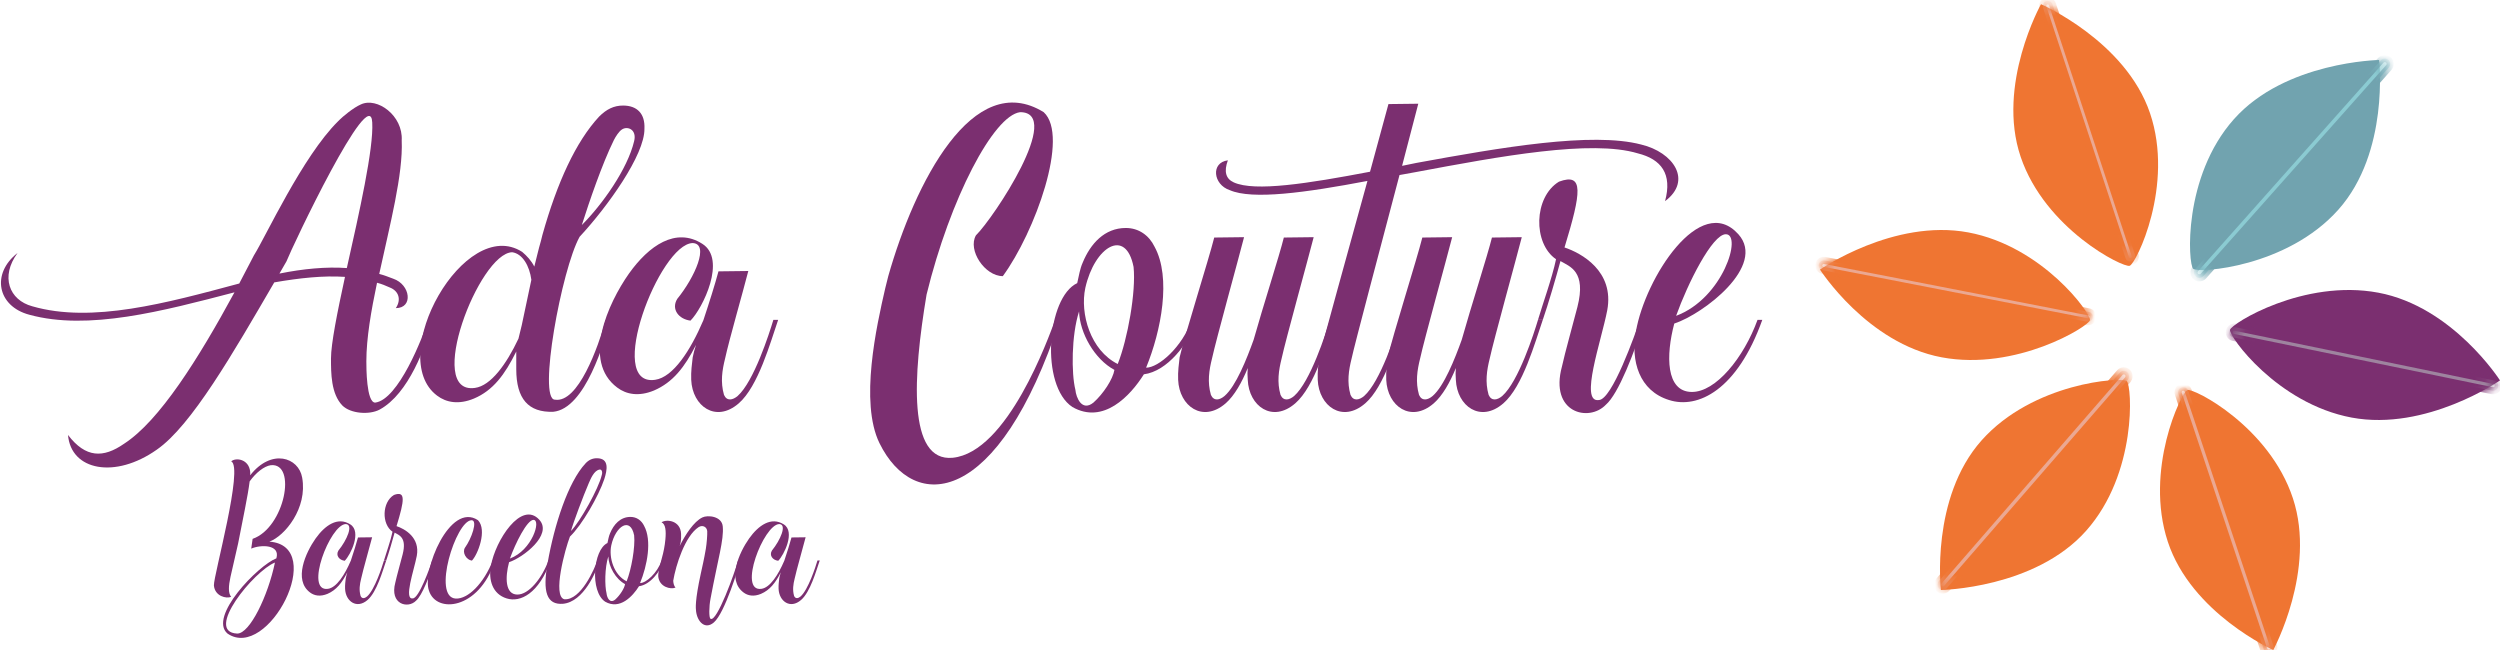 <?xml version="1.0" encoding="UTF-8"?>
<svg width="250px" height="65px" viewBox="0 0 250 65" version="1.1" xmlns="http://www.w3.org/2000/svg" xmlns:xlink="http://www.w3.org/1999/xlink">
    <!-- Generator: Sketch 54.1 (76490) - https://sketchapp.com -->
    <title>Logo Copy</title>
    <desc>Created with Sketch.</desc>
    <defs>
        <path d="M0.744,15.243 C3.073,22.262 10.498,26.044 11.116,25.83 L11.116,25.83 C11.735,25.618 15.38,18.016 13.049,10.996 L13.049,10.996 C10.719,3.977 2.676,0.41 2.676,0.41 L2.676,0.41 C2.676,0.41 -1.587,8.224 0.744,15.243" id="path-1"></path>
        <path d="M0.744,15.243 C3.073,22.262 10.498,26.044 11.116,25.83 L11.116,25.83 C11.735,25.618 15.38,18.016 13.049,10.996 L13.049,10.996 C10.719,3.977 2.676,0.41 2.676,0.41 L2.676,0.41 C2.676,0.41 -1.587,8.224 0.744,15.243 L0.744,15.243 Z" id="path-3"></path>
        <path d="M0.173,4.53 C0.173,4.53 4.851,12.055 12.252,13.478 L12.252,13.478 C19.654,14.903 26.844,10.327 26.977,9.688 L26.977,9.688 C27.11,9.047 22.299,2.164 14.897,0.739 L14.897,0.739 C14.008,0.568 13.12,0.493 12.246,0.493 L12.246,0.493 C5.842,0.493 0.173,4.53 0.173,4.53" id="path-5"></path>
        <path d="M0.173,4.53 C0.173,4.53 4.851,12.055 12.252,13.478 L12.252,13.478 C19.654,14.903 26.844,10.327 26.977,9.688 L26.977,9.688 C27.11,9.047 22.299,2.164 14.897,0.739 L14.897,0.739 C14.008,0.568 13.12,0.493 12.246,0.493 L12.246,0.493 C5.842,0.493 0.173,4.53 0.173,4.53 L0.173,4.53 Z" id="path-7"></path>
        <path d="M4.174,6.45 C-0.889,12.311 0.156,21.662 0.156,21.662 L0.156,21.662 C0.156,21.662 9.412,21.512 14.475,15.652 L14.475,15.652 C19.539,9.793 19.011,0.903 18.494,0.441 L18.494,0.441 C18.409,0.365 18.104,0.318 17.633,0.318 L17.633,0.318 C15.217,0.318 8.41,1.548 4.174,6.45" id="path-9"></path>
        <path d="M4.174,6.45 C-0.889,12.311 0.156,21.662 0.156,21.662 L0.156,21.662 C0.156,21.662 9.412,21.512 14.475,15.652 L14.475,15.652 C19.539,9.793 19.011,0.903 18.494,0.441 L18.494,0.441 C18.409,0.365 18.104,0.318 17.633,0.318 L17.633,0.318 C15.217,0.318 8.41,1.548 4.174,6.45 L4.174,6.45 Z" id="path-11"></path>
        <path d="M3.3,0.035 C3.274,0.035 3.251,0.038 3.234,0.044 L3.234,0.044 C2.594,0.262 -1.175,8.014 1.233,15.175 L1.233,15.175 C3.646,22.335 11.964,25.974 11.964,25.974 L11.964,25.974 C11.964,25.974 16.376,18.004 13.964,10.844 L13.964,10.844 C11.619,3.875 4.28,0.035 3.301,0.035 L3.301,0.035 C3.301,0.035 3.3,0.035 3.3,0.035" id="path-13"></path>
        <path d="M3.3,0.035 C3.274,0.035 3.251,0.038 3.234,0.044 L3.234,0.044 C2.594,0.262 -1.175,8.014 1.233,15.175 L1.233,15.175 C3.646,22.335 11.964,25.974 11.964,25.974 L11.964,25.974 C11.964,25.974 16.376,18.004 13.964,10.844 L13.964,10.844 C11.619,3.875 4.28,0.035 3.301,0.035 L3.301,0.035 C3.301,0.035 3.3,0.035 3.3,0.035 L3.3,0.035 Z" id="path-15"></path>
        <path d="M0.232,4.222 C0.101,4.886 4.823,12.024 12.083,13.502 L12.083,13.502 C19.346,14.978 26.53,9.57 26.53,9.57 L26.53,9.57 C26.53,9.57 21.94,1.767 14.678,0.291 L14.678,0.291 C13.709,0.093 12.743,0.007 11.797,0.007 L11.797,0.007 C5.658,0.007 0.345,3.646 0.232,4.222" id="path-17"></path>
        <path d="M0.232,4.222 C0.101,4.886 4.823,12.024 12.083,13.502 L12.083,13.502 C19.346,14.978 26.53,9.57 26.53,9.57 L26.53,9.57 C26.53,9.57 21.94,1.767 14.678,0.291 L14.678,0.291 C13.709,0.093 12.743,0.007 11.797,0.007 L11.797,0.007 C5.658,0.007 0.345,3.646 0.232,4.222 L0.232,4.222 Z" id="path-19"></path>
        <path d="M4.935,6.216 C-0.252,12.075 0.289,20.964 0.818,21.428 L0.818,21.428 C1.35,21.89 10.299,21.277 15.485,15.418 L15.485,15.418 C20.671,9.557 19.601,0.206 19.601,0.206 L19.601,0.206 C19.601,0.206 10.119,0.355 4.935,6.216" id="path-21"></path>
        <path d="M4.935,6.216 C-0.252,12.075 0.289,20.964 0.818,21.428 L0.818,21.428 C1.35,21.89 10.299,21.277 15.485,15.418 L15.485,15.418 C20.671,9.557 19.601,0.206 19.601,0.206 L19.601,0.206 C19.601,0.206 10.119,0.355 4.935,6.216 L4.935,6.216 Z" id="path-23"></path>
    </defs>
    <g id="Symbols" stroke="none" stroke-width="1" fill="none" fill-rule="evenodd">
        <g id="Nav/Desktop" transform="translate(-165, -16)">
            <g id="Group-9">
                <g id="Logo-Copy" transform="translate(165, 16)">
                    <g id="Group-41">
                        <path d="M28.643,26.144 L27.943,27.357 C30.3,26.879 32.62,26.658 34.683,26.806 C35.935,21.217 37.371,14.857 37.224,12.247 C37.04,8.165 29.232,24.637 28.643,26.144 M23.449,29.232 C16.268,31.107 8.827,33.092 2.934,31.474 C-0.27,30.629 -0.896,27.357 1.756,25.299 C0.024,27.651 0.908,30.004 3.229,30.629 C9.196,32.357 16.672,30.298 23.928,28.35 L24.001,28.202 L25.402,25.519 C26.543,23.717 30.263,15.629 33.799,12.137 L33.946,11.989 C34.241,11.695 35.309,10.776 36.082,10.445 C37.703,9.674 40.318,11.548 40.171,14.048 C40.318,17.431 38.992,22.467 37.924,27.393 C38.366,27.504 38.845,27.688 39.324,27.871 C41.054,28.46 41.349,30.813 39.581,30.813 C40.171,29.931 39.839,29.085 38.992,28.754 C38.587,28.57 38.145,28.386 37.703,28.276 C37.114,31.07 36.635,33.827 36.635,36.143 C36.635,36.732 36.635,40.261 37.519,40.261 C39.839,39.967 42.27,33.754 42.822,31.989 L43.302,31.989 C42.565,34.673 40.871,39.379 37.961,40.96 C36.929,41.511 35.051,41.364 34.241,40.555 C33.099,39.379 33.099,37.321 33.099,35.849 C33.099,34.379 33.725,31.253 34.499,27.688 C32.362,27.541 29.969,27.798 27.427,28.239 C23.339,35.261 19.14,42.577 15.678,44.967 C11.516,47.908 7.096,47.063 6.801,43.496 C8.569,45.813 10.337,45.813 12.4,44.379 C15.936,42.1 19.84,35.886 23.449,29.232" id="Fill-1" fill="#7B2F70"></path>
                        <path d="M62.197,12.945 C61.902,13.13 61.571,13.644 61.386,14.011 C60.208,16.401 58.919,20.188 58.182,22.504 C60.208,20.482 62.749,16.916 63.412,14.122 C63.707,12.945 62.749,12.578 62.197,12.945 L62.197,12.945 Z M53.136,27.982 C52.952,26.585 52.252,25.371 51.221,25.224 C47.906,25.298 42.455,39.526 47.501,38.79 C49.085,38.571 50.632,36.438 51.847,33.864 L52.179,32.504 L53.136,27.982 Z M51.626,35.813 L51.626,35.371 L51.626,35.151 C50.484,37.467 49.306,39.048 47.391,39.857 C45.881,40.482 44.628,40.261 43.708,39.562 C38.514,35.666 46.47,21.511 52.216,25.188 C52.694,25.592 53.136,26.071 53.431,26.659 C53.652,25.813 53.836,24.967 54.094,24.085 L54.241,23.496 C55.715,18.24 57.593,14.159 59.913,11.658 C60.65,10.923 61.386,10.555 62.307,10.555 C63.707,10.555 64.517,11.364 64.444,12.871 C64.48,15.482 60.76,20.665 57.961,23.68 C56.157,26.916 53.762,39.967 55.493,39.967 C57.814,40.334 59.802,34.747 60.577,31.989 L61.018,31.989 C61.055,31.989 61.055,31.952 61.055,31.989 C60.466,34.048 58.551,40.886 55.31,41.18 C52.842,41.253 51.626,39.893 51.626,36.916 L51.626,35.813 Z" id="Fill-3" fill="#7B2F70"></path>
                        <path d="M74.83,27.1 C74.278,29.269 72.915,33.974 72.51,35.849 C72.215,37.026 72.031,38.202 72.4,39.489 C72.694,40.151 73.284,40.004 73.763,39.6 C75.383,38.166 76.93,33.349 77.335,31.989 L77.814,31.989 C77.04,34.232 75.825,38.643 73.873,40.335 C71.589,42.32 69.232,40.629 69.121,37.981 C69.085,37.173 69.195,36.364 69.269,35.739 C69.343,35.371 69.453,34.93 69.601,34.489 C68.459,36.732 67.28,38.239 65.402,39.048 C63.892,39.673 62.639,39.452 61.719,38.754 C58.183,36.107 60.798,30.335 62.897,27.357 C64.886,24.563 67.574,22.687 70.227,24.379 C72.694,25.923 70.263,30.849 69.048,32.063 C67.87,31.915 67.096,30.923 67.722,29.893 C69.49,27.724 70.963,24.379 69.269,24.306 C65.954,24.379 60.466,38.717 65.512,37.981 C67.317,37.724 69.048,35.041 70.337,32.026 C70.926,30.261 71.515,28.386 71.847,27.136 L74.83,27.1 Z" id="Fill-5" fill="#7B2F70"></path>
                        <path d="M105.991,31.989 C99.84,50.702 91.405,51.364 87.943,44.306 C85.954,40.224 87.649,32.614 88.533,28.791 L88.827,27.614 C91.479,18.276 97.298,6.842 104.37,11.217 C106.985,13.607 103.485,23.239 100.282,27.614 C98.476,27.614 96.746,25.004 97.593,23.534 C99.361,21.806 106.396,11.217 102.013,11.217 C99.361,11.548 95.015,19.82 92.658,29.453 C91.295,37.577 90.742,46.216 95.272,45.776 C100.76,45.224 104.849,33.791 105.512,31.989 L105.991,31.989 Z" id="Fill-7" fill="#7B2F70"></path>
                        <path d="M108.532,28.791 C107.979,31.364 109.047,35.041 111.773,36.401 C112.768,33.901 113.615,29.158 113.357,26.695 C112.584,22.725 109.453,24.673 108.532,28.791 L108.532,28.791 Z M109.342,40.261 C110.337,39.379 111.294,37.909 111.442,36.99 C109.453,35.923 107.979,33.313 107.906,31.144 C107.132,33.534 107.132,37.357 107.537,38.974 C107.611,39.783 108.201,41.18 109.342,40.261 L109.342,40.261 Z M119.655,31.989 C118.882,34.379 116.709,37.136 114.388,37.43 C113.026,39.599 110.337,42.467 107.243,40.703 C104.002,38.571 104.665,29.746 107.722,28.312 C107.906,27.541 107.979,26.916 108.274,26.254 C109.047,24.379 110.447,22.798 112.584,22.798 C113.873,22.798 114.904,23.534 115.456,24.673 C117.15,27.761 116.12,33.092 114.609,36.769 C115.862,36.769 118.219,34.71 119.177,31.989 L119.655,31.989 Z" id="Fill-9" fill="#7B2F70"></path>
                        <path d="M131.368,23.717 C130.815,25.887 128.568,33.975 128.163,35.849 C127.869,37.026 127.684,38.202 128.053,39.489 C128.348,40.151 128.937,40.004 129.415,39.599 C131.036,38.166 132.583,33.349 132.988,31.989 L133.467,31.989 C132.693,34.232 131.478,38.643 129.526,40.334 C127.242,42.32 124.885,40.629 124.775,37.981 C124.738,37.578 124.738,37.173 124.775,36.805 C124.186,38.24 123.449,39.562 122.565,40.334 C120.281,42.32 117.924,40.629 117.814,37.981 C117.777,37.173 117.888,36.364 117.961,35.739 C118.477,33.496 120.871,25.959 121.423,23.754 L124.406,23.717 C123.854,25.887 121.607,33.975 121.202,35.849 C120.908,37.026 120.723,38.202 121.091,39.489 C121.387,40.151 121.976,40.004 122.455,39.599 C123.596,38.607 124.664,35.923 125.364,33.975 C126.248,30.813 127.942,25.556 128.384,23.754 L131.368,23.717 Z" id="Fill-11" fill="#7B2F70"></path>
                        <path d="M141.829,10.372 L140.208,16.585 L141.644,16.291 C150.079,14.747 159.213,13.166 164.111,14.452 C167.352,15.225 169.268,18.055 166.506,20.114 C167.242,17.394 166.137,15.923 163.78,15.335 C159.139,13.938 150.005,15.629 141.57,17.21 L139.95,17.504 C138.072,24.636 135.42,34.599 135.162,35.849 C134.868,37.026 134.683,38.202 135.051,39.489 C135.346,40.151 135.935,40.004 136.414,39.6 C138.035,38.166 139.582,33.349 139.986,31.989 L140.466,31.989 C139.692,34.232 138.477,38.643 136.525,40.334 C134.241,42.32 131.884,40.629 131.773,37.981 C131.736,37.173 131.847,36.364 131.92,35.739 C132.252,34.306 134.831,25.04 136.745,18.093 C130.558,19.269 125.218,20.004 122.97,19.012 C121.313,18.46 121.056,16.254 122.787,16.033 C122.381,17.136 122.566,17.872 123.376,18.239 C125.475,19.195 130.816,18.35 137.003,17.173 L138.845,10.408 L141.829,10.372 Z" id="Fill-13" fill="#7B2F70"></path>
                        <path d="M152.178,23.717 C151.625,25.887 149.379,33.975 148.973,35.849 C148.679,37.026 148.495,38.202 148.863,39.489 C149.158,40.151 149.747,40.004 150.225,39.599 C151.847,38.166 153.393,33.349 153.799,31.989 L154.277,31.989 C153.503,34.232 152.288,38.643 150.336,40.334 C148.053,42.32 145.696,40.629 145.585,37.981 C145.549,37.578 145.549,37.173 145.585,36.805 C144.996,38.24 144.259,39.562 143.375,40.334 C141.091,42.32 138.734,40.629 138.624,37.981 C138.588,37.173 138.697,36.364 138.771,35.739 C139.287,33.496 141.68,25.959 142.233,23.754 L145.217,23.717 C144.664,25.887 142.418,33.975 142.012,35.849 C141.718,37.026 141.534,38.202 141.902,39.489 C142.197,40.151 142.786,40.004 143.264,39.599 C144.407,38.607 145.474,35.923 146.174,33.975 C147.058,30.813 148.752,25.556 149.194,23.754 L152.178,23.717 Z" id="Fill-15" fill="#7B2F70"></path>
                        <path d="M160.723,31.034 C160.134,34.085 157.925,40.298 159.876,40.004 C161.202,40.004 163.522,33.386 164.001,31.989 L164.48,31.989 C163.449,35.187 161.866,39.379 160.576,40.482 C158.882,42.246 154.94,41.291 156.193,36.659 C156.524,35.151 157.261,32.577 157.74,30.703 C158.66,27.1 156.966,26.658 156.046,26.107 C155.641,27.614 154.794,30.519 154.277,31.989 L153.799,31.989 C154.205,30.592 155.236,27.724 155.604,25.923 C153.284,24.342 153.356,19.71 155.899,18.166 C158.403,17.247 158.145,19.195 156.451,24.747 C158.108,25.298 161.46,27.1 160.723,31.034" id="Fill-17" fill="#7B2F70"></path>
                        <path d="M172.583,23.423 C171.221,23.423 168.753,28.386 167.611,31.584 C172.325,29.82 174.24,23.423 172.583,23.423 L172.583,23.423 Z M176.229,31.989 C173.725,39.012 169.784,40.923 166.911,40.004 C163.928,39.085 163.044,36.107 163.596,33.129 C164.517,27.798 170.042,19.195 173.836,23.423 C176.672,26.585 170.337,31.401 167.427,32.357 C166.579,35.556 166.579,39.158 169.157,39.195 C171.588,39.231 174.389,35.739 175.751,31.989 L176.229,31.989 Z" id="Fill-19" fill="#7B2F70"></path>
                        <path d="M23.727,63.357 C24.983,63.357 26.797,59.596 27.495,56.253 C25.402,57.089 20.378,63.217 23.727,63.357 L23.727,63.357 Z M23.047,57.698 C22.855,58.586 22.803,59.317 23.116,59.683 C22.646,59.892 21.477,59.631 21.39,58.534 C21.355,57.559 24.39,46.66 23.116,46.137 C23.587,45.72 24.896,45.911 25.018,47.182 C25.018,47.286 25.035,47.408 25.018,47.53 C27.146,44.814 29.867,45.737 30.216,47.757 C30.774,50.821 28.471,53.607 26.937,54.164 C32.78,54.581 26.797,66.143 22.751,63.357 C20.797,61.685 25.82,56.531 27.635,55.835 C28.053,54.442 26.099,54.442 25.122,54.861 L25.262,53.885 C28.471,52.771 29.727,46.242 27.076,46.52 C26.396,46.624 25.593,47.269 24.965,48.139 C24.791,49.567 24.268,51.987 23.814,54.338 L23.047,57.698 Z" id="Fill-21" fill="#7B2F70"></path>
                        <path d="M37.212,53.728 C36.95,54.756 36.304,56.984 36.113,57.872 C35.974,58.43 35.886,58.987 36.06,59.596 C36.2,59.909 36.479,59.84 36.706,59.648 C37.473,58.969 38.206,56.688 38.398,56.044 L38.624,56.044 C38.258,57.106 37.683,59.195 36.758,59.996 C35.677,60.937 34.56,60.136 34.508,58.882 C34.49,58.499 34.543,58.116 34.578,57.82 C34.613,57.646 34.665,57.437 34.735,57.228 C34.194,58.29 33.635,59.004 32.746,59.387 C32.031,59.683 31.438,59.578 31.002,59.247 C29.327,57.995 30.566,55.261 31.56,53.85 C32.502,52.527 33.775,51.639 35.031,52.44 C36.2,53.171 35.049,55.504 34.473,56.079 C33.915,56.01 33.549,55.539 33.845,55.051 C34.683,54.025 35.38,52.44 34.578,52.406 C33.007,52.44 30.409,59.231 32.799,58.882 C33.653,58.76 34.473,57.49 35.084,56.062 C35.363,55.225 35.642,54.338 35.799,53.746 L37.212,53.728 Z" id="Fill-23" fill="#7B2F70"></path>
                        <path d="M41.678,55.591 C41.399,57.037 40.352,59.979 41.277,59.84 C41.904,59.84 43.003,56.706 43.23,56.044 L43.457,56.044 C42.969,57.559 42.219,59.544 41.608,60.066 C40.805,60.902 38.939,60.45 39.532,58.255 C39.689,57.541 40.038,56.323 40.265,55.435 C40.701,53.728 39.899,53.52 39.463,53.259 C39.271,53.972 38.869,55.348 38.625,56.044 L38.398,56.044 C38.59,55.383 39.079,54.025 39.253,53.172 C38.154,52.423 38.189,50.229 39.393,49.497 C40.579,49.062 40.457,49.985 39.654,52.614 C40.44,52.875 42.027,53.728 41.678,55.591" id="Fill-25" fill="#7B2F70"></path>
                        <path d="M49.51,56.044 C49.493,56.097 49.475,56.148 49.458,56.201 C47.835,60.971 43.632,61.372 42.899,59.074 C42.167,57.124 44.975,50.142 47.801,52.022 C48.743,53.015 47.766,55.487 47.19,56.062 C46.632,55.992 46.196,55.261 46.493,54.773 C47.156,53.868 47.801,52.022 47.156,52.022 C45.585,52.056 43.178,59.753 45.585,59.858 C46.806,59.91 48.376,58.343 49.283,56.044 L49.51,56.044 Z" id="Fill-27" fill="#7B2F70"></path>
                        <path d="M53.348,51.987 C52.703,51.987 51.534,54.338 50.993,55.853 C53.226,55.017 54.133,51.987 53.348,51.987 L53.348,51.987 Z M55.075,56.044 C53.889,59.369 52.023,60.275 50.662,59.84 C49.249,59.405 48.831,57.995 49.092,56.584 C49.528,54.059 52.145,49.985 53.941,51.987 C55.284,53.485 52.285,55.766 50.907,56.218 C50.505,57.733 50.505,59.439 51.726,59.457 C52.877,59.474 54.203,57.82 54.848,56.044 L55.075,56.044 Z" id="Fill-29" fill="#7B2F70"></path>
                        <path d="M59.96,46.956 C59.401,47.043 59.07,47.878 58.878,48.314 C58.338,49.568 57.308,52.301 57.099,53.102 C58.023,52.144 59.872,48.836 60.169,47.53 C60.291,47.164 60.151,46.921 59.96,46.956 M56.436,59.927 C58.093,60.049 59.471,56.845 59.733,56.044 L59.96,56.044 C59.646,57.141 58.372,60.188 56.297,60.379 C54.674,60.501 54.238,59.195 54.761,56.305 C55.425,52.492 56.819,48.192 58.547,46.346 C58.861,45.998 59.244,45.824 59.681,45.824 C60.971,45.824 60.71,47.025 60.43,47.913 C59.855,49.619 58.198,52.51 56.994,53.659 C56.523,54.86 55.215,59.631 56.436,59.927" id="Fill-31" fill="#7B2F70"></path>
                        <path d="M61.129,54.529 C60.867,55.748 61.373,57.49 62.664,58.133 C63.135,56.949 63.536,54.704 63.414,53.537 C63.048,51.656 61.565,52.579 61.129,54.529 L61.129,54.529 Z M61.513,59.962 C61.984,59.544 62.437,58.847 62.507,58.412 C61.565,57.907 60.867,56.671 60.833,55.644 C60.466,56.775 60.466,58.586 60.658,59.353 C60.693,59.735 60.972,60.397 61.513,59.962 L61.513,59.962 Z M66.397,56.044 C66.031,57.176 65.002,58.482 63.902,58.621 C63.257,59.648 61.984,61.007 60.518,60.171 C58.984,59.161 59.297,54.982 60.745,54.303 C60.833,53.937 60.867,53.642 61.007,53.328 C61.373,52.44 62.036,51.691 63.048,51.691 C63.658,51.691 64.147,52.04 64.408,52.579 C65.211,54.042 64.722,56.566 64.007,58.308 C64.6,58.308 65.717,57.333 66.17,56.044 L66.397,56.044 Z" id="Fill-33" fill="#7B2F70"></path>
                        <path d="M66.537,53.955 C66.624,53.067 66.554,52.406 66.153,52.231 C66.659,51.883 68.055,52.057 68.107,53.38 C68.141,54.094 68.037,54.373 67.967,54.599 C68.543,53.449 69.38,52.162 70.235,51.744 C70.758,51.482 72.189,51.605 72.276,52.649 C72.398,53.989 71.804,55.853 71.055,59.857 C70.898,60.641 70.88,61.79 71.055,61.877 C71.683,62.26 73.479,57.263 73.811,56.044 L74.038,56.044 C73.88,56.671 72.485,61.303 71.386,62.243 C70.496,63.009 69.729,62.156 69.607,61.128 C69.572,60.815 69.485,60.101 70.078,57.368 C70.235,56.636 70.409,55.922 70.584,54.878 C70.671,54.355 70.741,53.502 70.723,53.119 C70.688,52.684 70.252,52.457 69.851,52.719 C68.508,53.607 67.583,56.497 67.322,58.081 C67.339,58.36 67.409,58.604 67.549,58.76 C67.078,58.97 65.909,58.709 65.822,57.612 C65.822,57.037 66.049,56.392 66.188,55.801 C66.345,55.261 66.484,54.564 66.537,53.955" id="Fill-35" fill="#7B2F70"></path>
                        <path d="M80.562,53.728 C80.3,54.756 79.654,56.984 79.463,57.872 C79.324,58.43 79.236,58.987 79.41,59.596 C79.55,59.909 79.829,59.84 80.056,59.648 C80.824,58.969 81.556,56.688 81.748,56.044 L81.975,56.044 C81.608,57.106 81.033,59.195 80.108,59.996 C79.027,60.937 77.911,60.136 77.858,58.882 C77.841,58.499 77.893,58.116 77.928,57.82 C77.963,57.646 78.015,57.437 78.085,57.228 C77.544,58.29 76.986,59.004 76.096,59.387 C75.381,59.683 74.788,59.578 74.352,59.247 C72.678,57.995 73.916,55.261 74.91,53.85 C75.853,52.527 77.125,51.639 78.381,52.44 C79.55,53.171 78.399,55.504 77.823,56.079 C77.265,56.01 76.899,55.539 77.195,55.051 C78.032,54.025 78.73,52.44 77.928,52.406 C76.358,52.44 73.759,59.231 76.149,58.882 C77.003,58.76 77.823,57.49 78.434,56.062 C78.713,55.225 78.992,54.338 79.149,53.746 L80.562,53.728 Z" id="Fill-37" fill="#7B2F70"></path>
                        <path d="M202.067,15.685 C199.617,8.462 204.099,0.421 204.099,0.421 C204.099,0.421 212.551,4.092 215.001,11.315 C217.45,18.539 213.618,26.361 212.969,26.58 C212.319,26.799 204.515,22.908 202.067,15.685" id="Fill-39" fill="#EF7532"></path>
                    </g>
                    <g id="Group-48" transform="translate(202, 0)">
                        <g id="Group-44">
                            <mask id="mask-2" fill="white">
                                <use xlink:href="#path-1"></use>
                            </mask>
                            <g id="Clip-43"></g>
                            <path d="M11.026,26.161 C10.817,26.161 10.622,26.026 10.551,25.812 L2.298,0.762 C2.209,0.494 2.351,0.205 2.613,0.115 C2.875,0.026 3.159,0.17 3.247,0.436 L11.5,25.488 C11.589,25.755 11.447,26.044 11.185,26.134 C11.133,26.152 11.079,26.161 11.026,26.161" id="Fill-42" fill="#EBA892" mask="url(#mask-2)"></path>
                        </g>
                        <g id="Group-47">
                            <mask id="mask-4" fill="white">
                                <use xlink:href="#path-3"></use>
                            </mask>
                            <g id="Clip-46"></g>
                            <path d="M11.026,26.161 C10.817,26.161 10.622,26.026 10.551,25.812 L2.298,0.762 C2.209,0.494 2.351,0.205 2.613,0.115 C2.875,0.026 3.159,0.17 3.247,0.436 L11.5,25.488 C11.589,25.755 11.447,26.044 11.185,26.134 C11.133,26.152 11.079,26.161 11.026,26.161 Z" id="Stroke-45" stroke="#EF7532" stroke-width="0.714" mask="url(#mask-4)"></path>
                        </g>
                    </g>
                    <path d="M194.168,35.732 C186.712,34.336 182,26.959 182,26.959 C182,26.959 189.375,21.846 196.831,23.241 C204.285,24.639 209.132,31.388 208.997,32.016 C208.864,32.643 201.622,37.129 194.168,35.732" id="Fill-49" fill="#EF7532"></path>
                    <g id="Group-57" transform="translate(182, 22)">
                        <g id="Group-53">
                            <mask id="mask-6" fill="white">
                                <use xlink:href="#path-5"></use>
                            </mask>
                            <g id="Clip-52"></g>
                            <path d="M27.222,9.928 C27.113,10.109 26.893,10.212 26.668,10.168 L0.287,5.032 C0.005,4.977 -0.177,4.713 -0.12,4.441 C-0.062,4.171 0.211,3.995 0.492,4.05 L26.874,9.187 C27.156,9.242 27.338,9.506 27.281,9.777 C27.269,9.832 27.249,9.882 27.222,9.928" id="Fill-51" fill="#EBA892" mask="url(#mask-6)"></path>
                        </g>
                        <g id="Group-56">
                            <mask id="mask-8" fill="white">
                                <use xlink:href="#path-7"></use>
                            </mask>
                            <g id="Clip-55"></g>
                            <path d="M27.222,9.928 C27.113,10.109 26.893,10.212 26.668,10.168 L0.287,5.032 C0.005,4.977 -0.177,4.713 -0.12,4.441 C-0.062,4.171 0.211,3.995 0.492,4.05 L26.874,9.187 C27.156,9.242 27.338,9.506 27.281,9.777 C27.269,9.832 27.249,9.882 27.222,9.928 Z" id="Stroke-54" stroke="#EF7532" stroke-width="0.714" mask="url(#mask-8)"></path>
                        </g>
                    </g>
                    <path d="M208.605,53.087 C203.473,58.854 194.09,59 194.09,59 C194.09,59 193.031,49.799 198.162,44.034 C203.296,38.268 212.153,37.665 212.678,38.121 C213.203,38.576 213.738,47.322 208.605,53.087" id="Fill-58" fill="#EF7532"></path>
                    <g id="Group-66" transform="translate(194, 37)">
                        <g id="Group-62">
                            <mask id="mask-10" fill="white">
                                <use xlink:href="#path-9"></use>
                            </mask>
                            <g id="Clip-61"></g>
                            <path d="M18.837,0.351 C18.948,0.545 18.93,0.797 18.776,0.975 L0.672,21.829 C0.479,22.052 0.145,22.073 -0.074,21.876 C-0.291,21.68 -0.313,21.34 -0.12,21.118 L17.984,0.264 C18.177,0.041 18.511,0.02 18.729,0.217 C18.773,0.256 18.809,0.301 18.837,0.351" id="Fill-60" fill="#EBA892" mask="url(#mask-10)"></path>
                        </g>
                        <g id="Group-65">
                            <mask id="mask-12" fill="white">
                                <use xlink:href="#path-11"></use>
                            </mask>
                            <g id="Clip-64"></g>
                            <path d="M18.837,0.351 C18.948,0.545 18.93,0.797 18.776,0.975 L0.672,21.829 C0.479,22.052 0.145,22.073 -0.074,21.876 C-0.291,21.68 -0.313,21.34 -0.12,21.118 L17.984,0.264 C18.177,0.041 18.511,0.02 18.729,0.217 C18.773,0.256 18.809,0.301 18.837,0.351 Z" id="Stroke-63" stroke="#EF7532" stroke-width="0.714" mask="url(#mask-12)"></path>
                        </g>
                    </g>
                    <path d="M229.292,49.834 C231.661,57.011 227.327,65 227.327,65 C227.327,65 219.152,61.352 216.782,54.176 C214.414,46.999 218.119,39.227 218.748,39.009 C219.377,38.791 226.924,42.657 229.292,49.834" id="Fill-67" fill="#EF7532"></path>
                    <g id="Group-75" transform="translate(215, 39)">
                        <g id="Group-71">
                            <mask id="mask-14" fill="white">
                                <use xlink:href="#path-13"></use>
                            </mask>
                            <g id="Clip-70"></g>
                            <path d="M3.328,-0.292 C3.544,-0.292 3.746,-0.155 3.819,0.063 L12.357,25.615 C12.448,25.887 12.302,26.183 12.031,26.274 C11.76,26.364 11.466,26.218 11.375,25.946 L2.837,0.394 C2.746,0.122 2.892,-0.174 3.163,-0.265 C3.218,-0.283 3.273,-0.292 3.328,-0.292" id="Fill-69" fill="#EBA892" mask="url(#mask-14)"></path>
                        </g>
                        <g id="Group-74">
                            <mask id="mask-16" fill="white">
                                <use xlink:href="#path-15"></use>
                            </mask>
                            <g id="Clip-73"></g>
                            <path d="M3.328,-0.292 C3.544,-0.292 3.746,-0.155 3.819,0.063 L12.357,25.615 C12.448,25.887 12.302,26.183 12.031,26.274 C11.76,26.364 11.466,26.218 11.375,25.946 L2.837,0.394 C2.746,0.122 2.892,-0.174 3.163,-0.265 C3.218,-0.283 3.273,-0.292 3.328,-0.292 Z" id="Stroke-72" stroke="#EF7532" stroke-width="0.714" mask="url(#mask-16)"></path>
                        </g>
                    </g>
                    <path d="M237.833,29.268 C245.288,30.664 250,38.041 250,38.041 C250,38.041 242.625,43.154 235.17,41.759 C227.715,40.362 222.869,33.613 223.003,32.985 C223.137,32.357 230.379,27.871 237.833,29.268" id="Fill-76" fill="#7B2F70"></path>
                    <g id="Group-84" transform="translate(223, 29)">
                        <g id="Group-80">
                            <mask id="mask-18" fill="white">
                                <use xlink:href="#path-17"></use>
                            </mask>
                            <g id="Clip-79"></g>
                            <path d="M-0.007,3.973 C0.099,3.785 0.315,3.679 0.535,3.724 L26.419,9.051 C26.695,9.108 26.874,9.382 26.818,9.663 C26.761,9.943 26.493,10.125 26.217,10.068 L0.333,4.741 C0.057,4.685 -0.122,4.411 -0.066,4.13 C-0.055,4.073 -0.035,4.02 -0.007,3.973" id="Fill-78" fill="#9E849F" mask="url(#mask-18)"></path>
                        </g>
                        <g id="Group-83">
                            <mask id="mask-20" fill="white">
                                <use xlink:href="#path-19"></use>
                            </mask>
                            <g id="Clip-82"></g>
                            <path d="M-0.007,3.973 C0.099,3.785 0.315,3.679 0.535,3.724 L26.419,9.051 C26.695,9.108 26.874,9.382 26.818,9.663 C26.761,9.943 26.493,10.125 26.217,10.068 L0.333,4.741 C0.057,4.685 -0.122,4.411 -0.066,4.13 C-0.055,4.073 -0.035,4.02 -0.007,3.973 Z" id="Stroke-81" stroke="#7B2F70" stroke-width="0.714" mask="url(#mask-20)"></path>
                        </g>
                    </g>
                    <path d="M223.395,11.913 C228.527,6.146 237.91,6 237.91,6 C237.91,6 238.969,15.2 233.837,20.966 C228.704,26.731 219.847,27.335 219.322,26.88 C218.797,26.424 218.262,17.678 223.395,11.913" id="Fill-85" fill="#71A3AF"></path>
                    <g id="Group-93" transform="translate(219, 6)">
                        <g id="Group-89">
                            <mask id="mask-22" fill="white">
                                <use xlink:href="#path-21"></use>
                            </mask>
                            <g id="Clip-88"></g>
                            <path d="M0.468,21.517 C0.355,21.323 0.373,21.071 0.53,20.893 L19.072,0.039 C19.269,-0.183 19.612,-0.205 19.836,-0.009 C20.058,0.188 20.081,0.528 19.883,0.75 L1.342,21.604 C1.144,21.827 0.802,21.848 0.578,21.651 C0.533,21.612 0.496,21.566 0.468,21.517" id="Fill-87" fill="#8BCBD2" mask="url(#mask-22)"></path>
                        </g>
                        <g id="Group-92">
                            <mask id="mask-24" fill="white">
                                <use xlink:href="#path-23"></use>
                            </mask>
                            <g id="Clip-91"></g>
                            <path d="M0.468,21.517 C0.355,21.323 0.373,21.071 0.53,20.893 L19.072,0.039 C19.269,-0.183 19.612,-0.205 19.836,-0.009 C20.058,0.188 20.081,0.528 19.883,0.75 L1.342,21.604 C1.144,21.827 0.802,21.848 0.578,21.651 C0.533,21.612 0.496,21.566 0.468,21.517 Z" id="Stroke-90" stroke="#71A3AF" stroke-width="0.714" mask="url(#mask-24)"></path>
                        </g>
                    </g>
                </g>
            </g>
        </g>
    </g>
</svg>